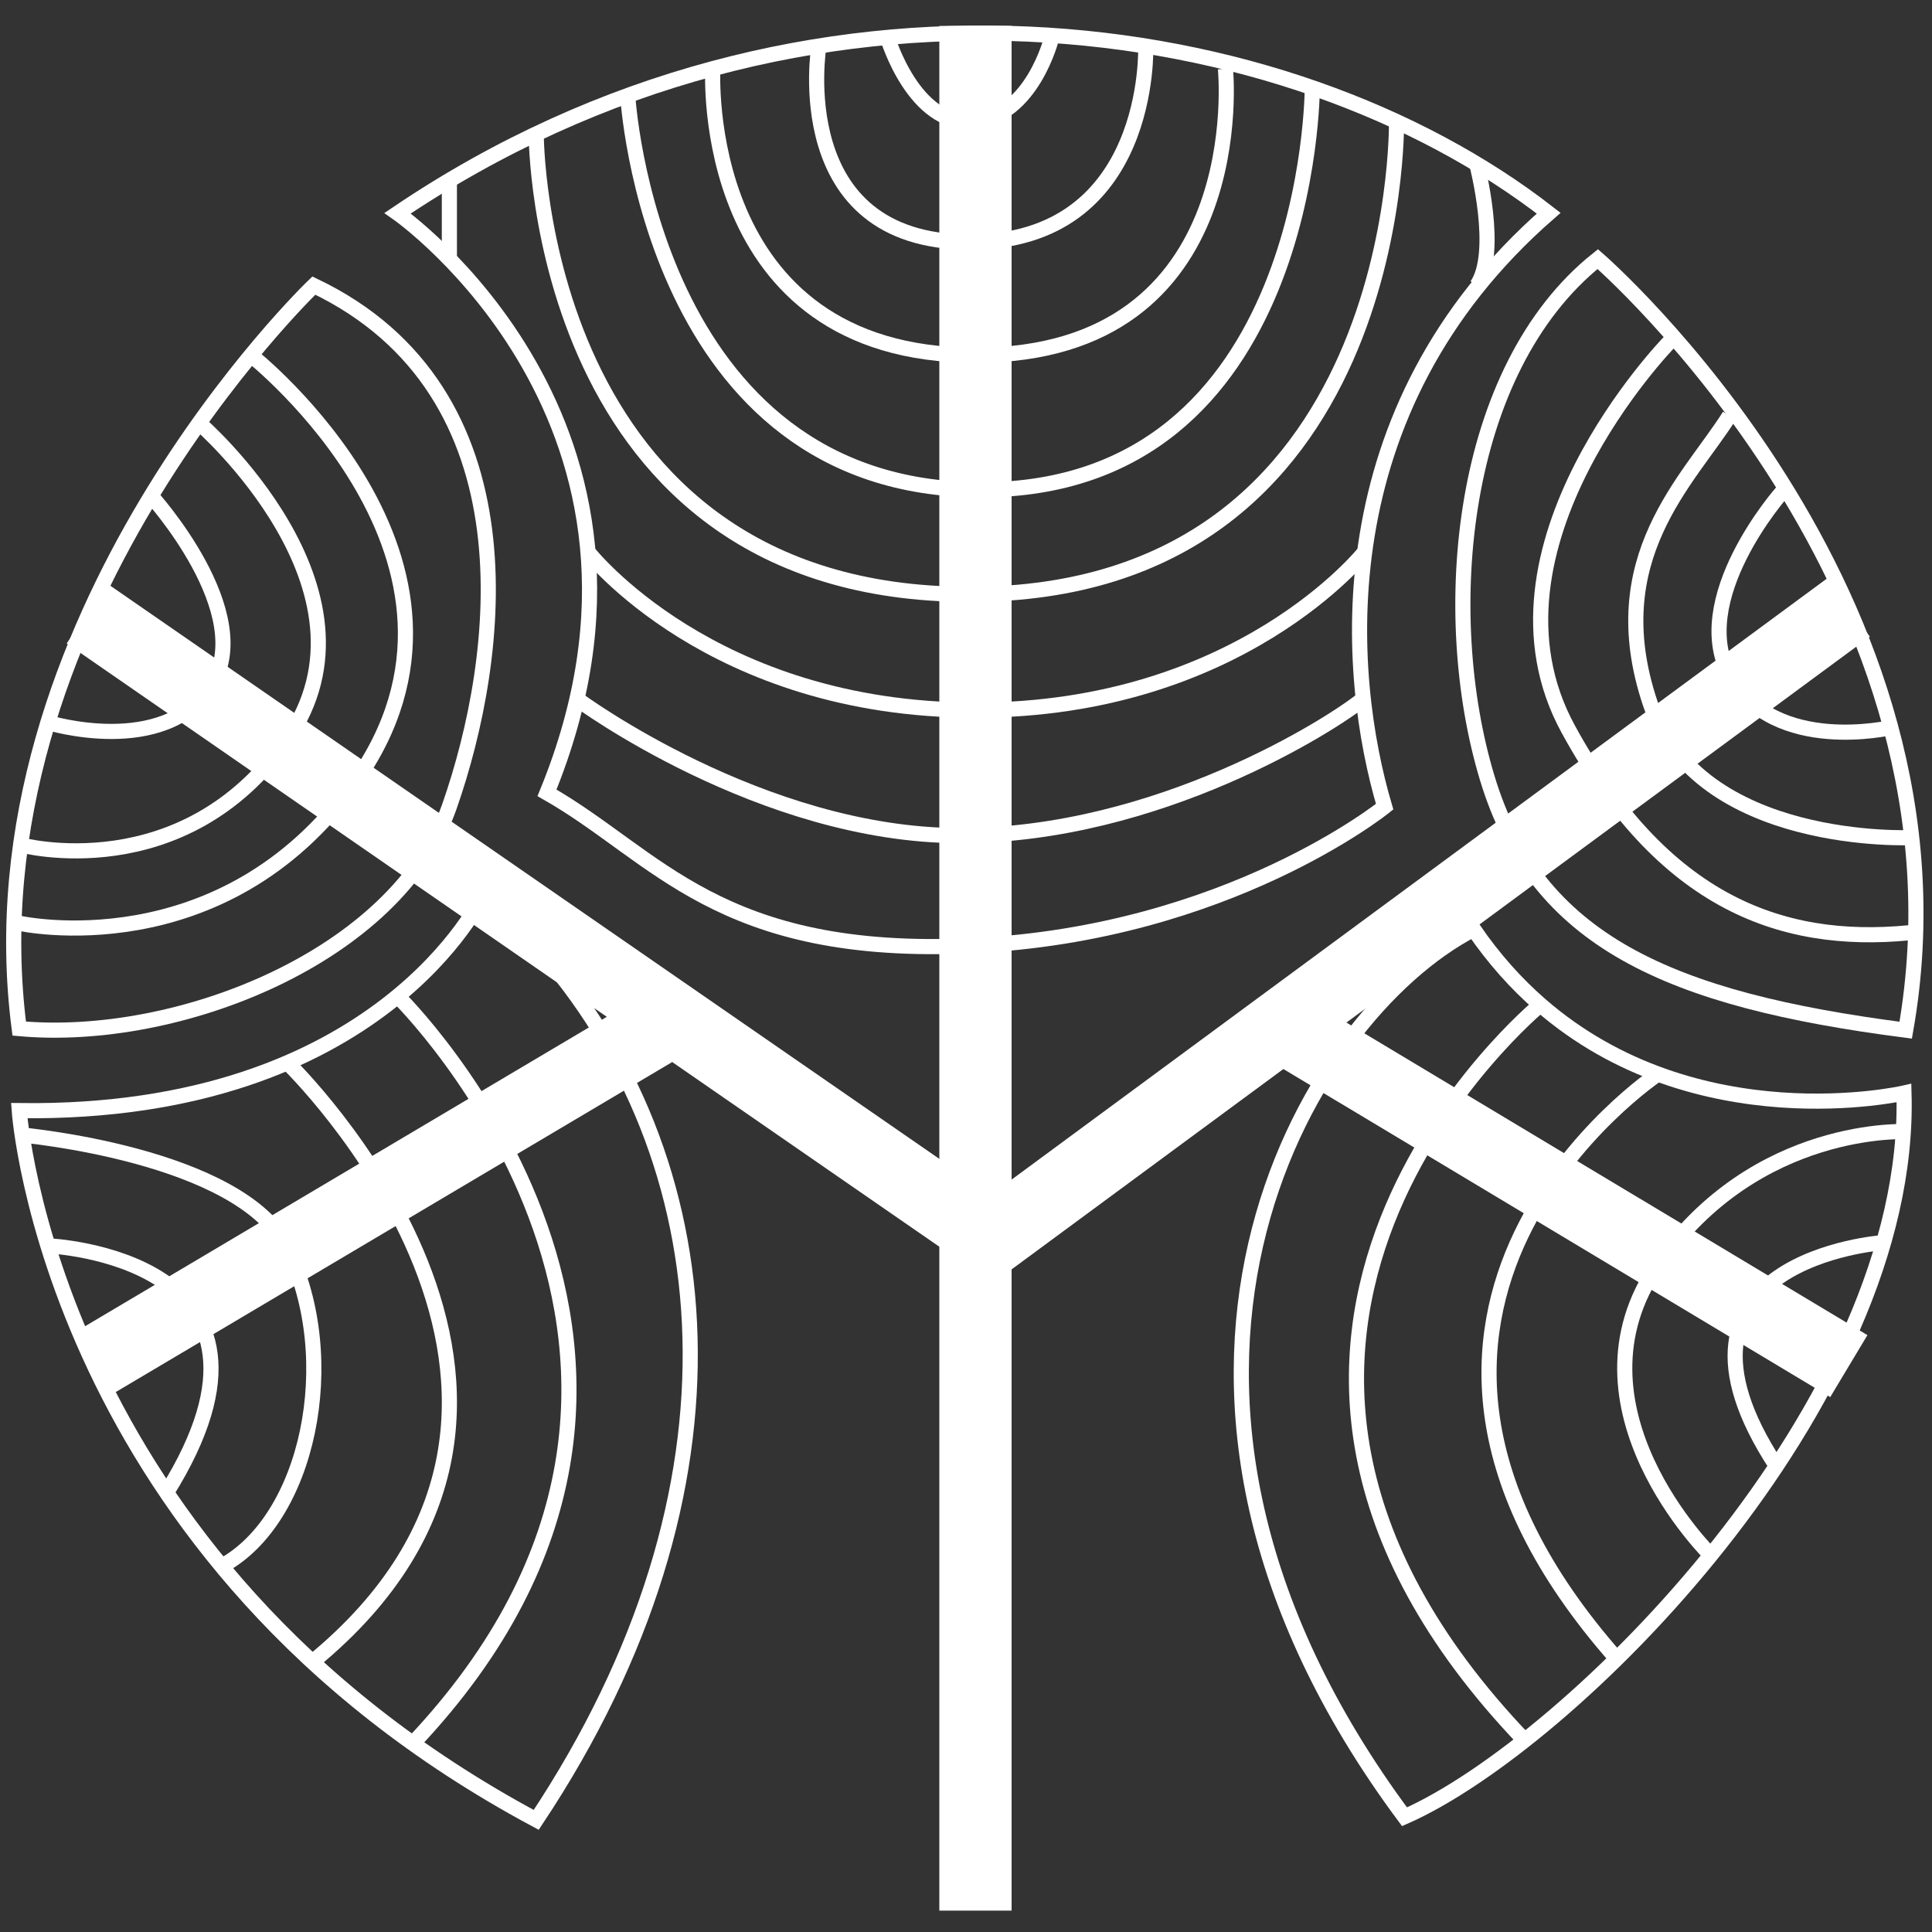 <?xml version="1.0" encoding="UTF-8" standalone="no"?>
<svg
   xmlns:dc="http://purl.org/dc/elements/1.1/"
   xmlns:cc="http://creativecommons.org/ns#"
   xmlns:rdf="http://www.w3.org/1999/02/22-rdf-syntax-ns#"
   xmlns:svg="http://www.w3.org/2000/svg"
   xmlns="http://www.w3.org/2000/svg"
   viewBox="0 0 2494.493 2494.493"
   height="2494.493"
   width="2494.493"
   xml:space="preserve"
   id="svg2"
   version="1.1"><rect x="0" y="0" width="2494.493" height="2494.493" fill="#333333" stroke="none"/><defs
     id="defs6"><clipPath
       id="clipPath18"
       clipPathUnits="userSpaceOnUse"><path
         id="path16"
         d="M 0,1870.87 H 1870.87 V 0 H 0 Z" /></clipPath></defs><g
     transform="matrix(1.333,0,0,-1.333,0,2494.493)"
     id="g10"><g
       id="g12"><g
         clip-path="url(#clipPath18)"
         id="g14"><g
           transform="translate(944.838,1846.216)"
           id="g20"><path
             id="path22"
             style="fill:none;stroke:#ffffff;stroke-width:70;stroke-linecap:butt;stroke-linejoin:miter;stroke-miterlimit:10;stroke-dasharray:none;stroke-opacity:1"
             d="M 0,0 V -1825.512" /></g><g
           transform="translate(1790.379,1282.825)"
           id="g24"><path
             id="path26"
             style="fill:none;stroke:#ffffff;stroke-width:70;stroke-linecap:butt;stroke-linejoin:miter;stroke-miterlimit:10;stroke-dasharray:none;stroke-opacity:1"
             d="M 0,0 -842.084,-620.787" /></g><g
           transform="translate(1790.778,548.122)"
           id="g28"><path
             id="path30"
             style="fill:none;stroke:#ffffff;stroke-width:70;stroke-linecap:butt;stroke-linejoin:miter;stroke-miterlimit:10;stroke-dasharray:none;stroke-opacity:1"
             d="M 0,0 -543.341,325.984" /></g><g
           transform="translate(88.266,549.539)"
           id="g32"><path
             id="path34"
             style="fill:none;stroke:#ffffff;stroke-width:70;stroke-linecap:butt;stroke-linejoin:miter;stroke-miterlimit:10;stroke-dasharray:none;stroke-opacity:1"
             d="M 0,0 544.887,323.15" /></g><g
           transform="translate(935.435,688.616)"
           id="g36"><path
             id="path38"
             style="fill:none;stroke:#ffffff;stroke-width:70;stroke-linecap:butt;stroke-linejoin:miter;stroke-miterlimit:10;stroke-dasharray:none;stroke-opacity:1"
             d="M 0,0 -850.947,588.304" /></g><g
           transform="translate(18.633,795.583)"
           id="g40"><path
             id="path42"
             style="fill:none;stroke:#ffffff;stroke-width:14.66;stroke-linecap:butt;stroke-linejoin:miter;stroke-miterlimit:10;stroke-dasharray:none;stroke-opacity:1"
             d="m 0,0 c 0,0 29.434,-434.598 500.75,-686.975 214.292,322.463 182.931,642.034 0,846.784 l -51.688,48.589 C 449.062,208.398 350.496,-4.68 0,0 Z" /></g><g
           transform="translate(385.131,906.437)"
           id="g44"><path
             id="path46"
             style="fill:none;stroke:#ffffff;stroke-width:14.66;stroke-linecap:butt;stroke-linejoin:miter;stroke-miterlimit:10;stroke-dasharray:none;stroke-opacity:1"
             d="M 0,0 C 0,0 363.341,-355.361 14.773,-723.773" /></g><g
           transform="translate(278.373,841.972)"
           id="g48"><path
             id="path50"
             style="fill:none;stroke:#ffffff;stroke-width:14.66;stroke-linecap:butt;stroke-linejoin:miter;stroke-miterlimit:10;stroke-dasharray:none;stroke-opacity:1"
             d="M 0,0 C 0,0 336.261,-324.504 24.271,-580.322" /></g><g
           transform="translate(18.633,772.23)"
           id="g52"><path
             id="path54"
             style="fill:none;stroke:#ffffff;stroke-width:14.66;stroke-linecap:butt;stroke-linejoin:miter;stroke-miterlimit:10;stroke-dasharray:none;stroke-opacity:1"
             d="m 0,0 c 0,0 214.971,-18.674 259.729,-109.934 52.857,-107.779 20.177,-263.089 -63.663,-307.894" /></g><g
           transform="translate(46.438,664.657)"
           id="g56"><path
             id="path58"
             style="fill:none;stroke:#ffffff;stroke-width:14.66;stroke-linecap:butt;stroke-linejoin:miter;stroke-miterlimit:10;stroke-dasharray:none;stroke-opacity:1"
             d="M 0,0 C 0,0 257.537,-10.713 114.877,-238.979" /></g><g
           transform="translate(303.987,1594.729)"
           id="g60"><path
             id="path62"
             style="fill:none;stroke:#ffffff;stroke-width:14.66;stroke-linecap:butt;stroke-linejoin:miter;stroke-miterlimit:10;stroke-dasharray:none;stroke-opacity:1"
             d="m 0,0 c 0,0 -336.73,-322.473 -285.377,-719.678 154.223,-14.039 365.981,70.063 416.625,214.983 C 181.994,-359.844 215.257,-102.822 0,0 Z" /></g><g
           transform="translate(243.124,1527.259)"
           id="g64"><path
             id="path66"
             style="fill:none;stroke:#ffffff;stroke-width:14.66;stroke-linecap:butt;stroke-linejoin:miter;stroke-miterlimit:10;stroke-dasharray:none;stroke-opacity:1"
             d="M 0,0 C 0,0 253.546,-199.852 100.473,-413.859 -28.217,-593.799 -224.49,-550.176 -224.49,-550.176" /></g><g
           transform="translate(192.895,1461.567)"
           id="g68"><path
             id="path70"
             style="fill:none;stroke:#ffffff;stroke-width:14.66;stroke-linecap:butt;stroke-linejoin:miter;stroke-miterlimit:10;stroke-dasharray:none;stroke-opacity:1"
             d="M 0,0 C 0,0 186.363,-161.299 85.514,-306.15 -15.359,-451.002 -172.943,-408.594 -172.943,-408.594" /></g><g
           transform="translate(146.415,1390.977)"
           id="g72"><path
             id="path74"
             style="fill:none;stroke:#ffffff;stroke-width:14.66;stroke-linecap:butt;stroke-linejoin:miter;stroke-miterlimit:10;stroke-dasharray:none;stroke-opacity:1"
             d="M 0,0 C 0,0 103.535,-114.029 57.973,-184.15 12.424,-254.234 -100,-219.514 -100,-219.514" /></g><g
           transform="translate(385.131,1664.827)"
           id="g76"><path
             id="path78"
             style="fill:none;stroke:#ffffff;stroke-width:14.66;stroke-linecap:butt;stroke-linejoin:miter;stroke-miterlimit:10;stroke-dasharray:none;stroke-opacity:1"
             d="m 0,0 c 0,0 291.25,-203.719 144.689,-561.43 106.768,-60.748 165.969,-159.681 412.793,-148.006 246.768,11.678 398.547,134.608 398.547,134.608 C 918.634,-448.65 895.281,-191.629 1114.919,0 862.542,196.25 394.542,266.393 0,0 Z" /></g><g
           transform="translate(859.658,1834.97)"
           id="g80"><path
             id="path82"
             style="fill:none;stroke:#ffffff;stroke-width:14.66;stroke-linecap:butt;stroke-linejoin:miter;stroke-miterlimit:10;stroke-dasharray:none;stroke-opacity:1"
             d="M 0,0 C 0,0 25.486,-86.029 82.92,-81.326 140.365,-76.703 159.039,0 159.039,0" /></g><g
           transform="translate(793.174,1826.665)"
           id="g84"><path
             id="path86"
             style="fill:none;stroke:#ffffff;stroke-width:14.66;stroke-linecap:butt;stroke-linejoin:miter;stroke-miterlimit:10;stroke-dasharray:none;stroke-opacity:1"
             d="M 0,0 C 0,0 -31.646,-189.861 146.021,-189.861 323.666,-189.861 316.578,0 316.578,0" /></g><g
           transform="translate(690.432,1804.837)"
           id="g88"><path
             id="path90"
             style="fill:none;stroke:#ffffff;stroke-width:14.66;stroke-linecap:butt;stroke-linejoin:miter;stroke-miterlimit:10;stroke-dasharray:none;stroke-opacity:1"
             d="M 0,0 C 0,0 -15.738,-277.6 254.395,-277.6 524.598,-277.6 496.518,0 496.518,0" /></g><g
           transform="translate(608.027,1778.753)"
           id="g92"><path
             id="path94"
             style="fill:none;stroke:#ffffff;stroke-width:14.66;stroke-linecap:butt;stroke-linejoin:miter;stroke-miterlimit:10;stroke-dasharray:none;stroke-opacity:1"
             d="M 0,0 C 0,0 21.656,-381.857 342.352,-381.857 663.07,-381.857 663.07,7.639 663.07,7.639" /></g><g
           transform="translate(519.371,1741.61)"
           id="g96"><path
             id="path98"
             style="fill:none;stroke:#ffffff;stroke-width:14.66;stroke-linecap:butt;stroke-linejoin:miter;stroke-miterlimit:10;stroke-dasharray:none;stroke-opacity:1"
             d="m 0,0 c 0,0 -0.85,-445.965 419.801,-445.965 420.685,0 413.48,457.803 413.48,457.803" /></g><g
           transform="translate(435.268,1696.636)"
           id="g100"><path
             id="path102"
             style="fill:none;stroke:#ffffff;stroke-width:14.66;stroke-linecap:butt;stroke-linejoin:miter;stroke-miterlimit:10;stroke-dasharray:none;stroke-opacity:1"
             d="M 0,0 V -76.258" /></g><g
           transform="translate(1430.447,1712.339)"
           id="g104"><path
             id="path106"
             style="fill:none;stroke:#ffffff;stroke-width:14.66;stroke-linecap:butt;stroke-linejoin:miter;stroke-miterlimit:10;stroke-dasharray:none;stroke-opacity:1"
             d="M 0,0 C 0,0 22.299,-85.273 0,-117.598" /></g><g
           transform="translate(569.463,1336.882)"
           id="g108"><path
             id="path110"
             style="fill:none;stroke:#ffffff;stroke-width:14.66;stroke-linecap:butt;stroke-linejoin:miter;stroke-miterlimit:10;stroke-dasharray:none;stroke-opacity:1"
             d="M 0,0 C 0,0 119.271,-153.385 375.375,-153.385 631.525,-153.385 752.494,0 752.494,0" /></g><g
           transform="translate(559.593,1193.767)"
           id="g112"><path
             id="path114"
             style="fill:none;stroke:#ffffff;stroke-width:14.66;stroke-linecap:butt;stroke-linejoin:miter;stroke-miterlimit:10;stroke-dasharray:none;stroke-opacity:1"
             d="m 0,0 c 0,0 178.143,-131.811 370.249,-131.811 192.105,0 360.725,108.223 389.69,131.811" /></g><g
           transform="translate(1547.584,1620.378)"
           id="g116"><path
             id="path118"
             style="fill:none;stroke:#ffffff;stroke-width:14.66;stroke-linecap:butt;stroke-linejoin:miter;stroke-miterlimit:10;stroke-dasharray:none;stroke-opacity:1"
             d="M 0,0 C 0,0 373.07,-323.082 298.283,-746.863 69.33,-717.27 -59.463,-660.902 -107.18,-502.184 -154.99,-343.477 -134.711,-107.457 0,0 Z" /></g><g
           transform="translate(1616.829,1539.895)"
           id="g120"><path
             id="path122"
             style="fill:none;stroke:#ffffff;stroke-width:14.66;stroke-linecap:butt;stroke-linejoin:miter;stroke-miterlimit:10;stroke-dasharray:none;stroke-opacity:1"
             d="M 0,0 C 0,0 -193.973,-198.984 -97.775,-374.9 -1.628,-550.804 119.3,-585.982 243.957,-570.771" /></g><g
           transform="translate(1852.244,1060.031)"
           id="g124"><path
             id="path126"
             style="fill:none;stroke:#ffffff;stroke-width:14.66;stroke-linecap:butt;stroke-linejoin:miter;stroke-miterlimit:10;stroke-dasharray:none;stroke-opacity:1"
             d="m 0,0 c 0,0 -207.32,-9.705 -254.006,130.523 -46.73,140.194 36.983,215.018 76.877,278.071" /></g><g
           transform="translate(1726.068,1394.693)"
           id="g128"><path
             id="path130"
             style="fill:none;stroke:#ffffff;stroke-width:14.66;stroke-linecap:butt;stroke-linejoin:miter;stroke-miterlimit:10;stroke-dasharray:none;stroke-opacity:1"
             d="m 0,0 c 0,0 -92.729,-104.703 -49.531,-179.457 43.199,-74.777 154.877,-48.648 154.877,-48.648" /></g><g
           transform="translate(1844.201,812.609)"
           id="g132"><path
             id="path134"
             style="fill:none;stroke:#ffffff;stroke-width:14.66;stroke-linecap:butt;stroke-linejoin:miter;stroke-miterlimit:10;stroke-dasharray:none;stroke-opacity:1"
             d="m 0,0 c 0,0 -200.896,-46.18 -352.217,85.549 -23.01,20.004 -44.804,44.116 -64.648,73.067 -164.58,-84.837 -376.098,-443.684 -66.92,-859.608 C -324.16,-630.861 8.648,-301.264 0,0 Z" /></g><g
           transform="translate(1492.008,898.158)"
           id="g136"><path
             id="path138"
             style="fill:none;stroke:#ffffff;stroke-width:14.66;stroke-linecap:butt;stroke-linejoin:miter;stroke-miterlimit:10;stroke-dasharray:none;stroke-opacity:1"
             d="M 0,0 C 0,0 -390.414,-320.695 -15.256,-712.533" /></g><g
           transform="translate(1605.865,831.1)"
           id="g140"><path
             id="path142"
             style="fill:none;stroke:#ffffff;stroke-width:14.66;stroke-linecap:butt;stroke-linejoin:miter;stroke-miterlimit:10;stroke-dasharray:none;stroke-opacity:1"
             d="M 0,0 C 0,0 -339.828,-226.498 -39.895,-566.441" /></g><g
           transform="translate(1847.758,775.238)"
           id="g144"><path
             id="path146"
             style="fill:none;stroke:#ffffff;stroke-width:14.66;stroke-linecap:butt;stroke-linejoin:miter;stroke-miterlimit:10;stroke-dasharray:none;stroke-opacity:1"
             d="m 0,0 c 0,0 -146.732,8.26 -241.869,-129.066 -95.16,-137.35 51.135,-281.077 51.135,-281.077" /></g><g
           transform="translate(1823.348,667.666)"
           id="g148"><path
             id="path150"
             style="fill:none;stroke:#ffffff;stroke-width:14.66;stroke-linecap:butt;stroke-linejoin:miter;stroke-miterlimit:10;stroke-dasharray:none;stroke-opacity:1"
             d="M 0,0 C 0,0 -233.932,-16.701 -102.73,-216.266" /></g></g></g></g></svg>